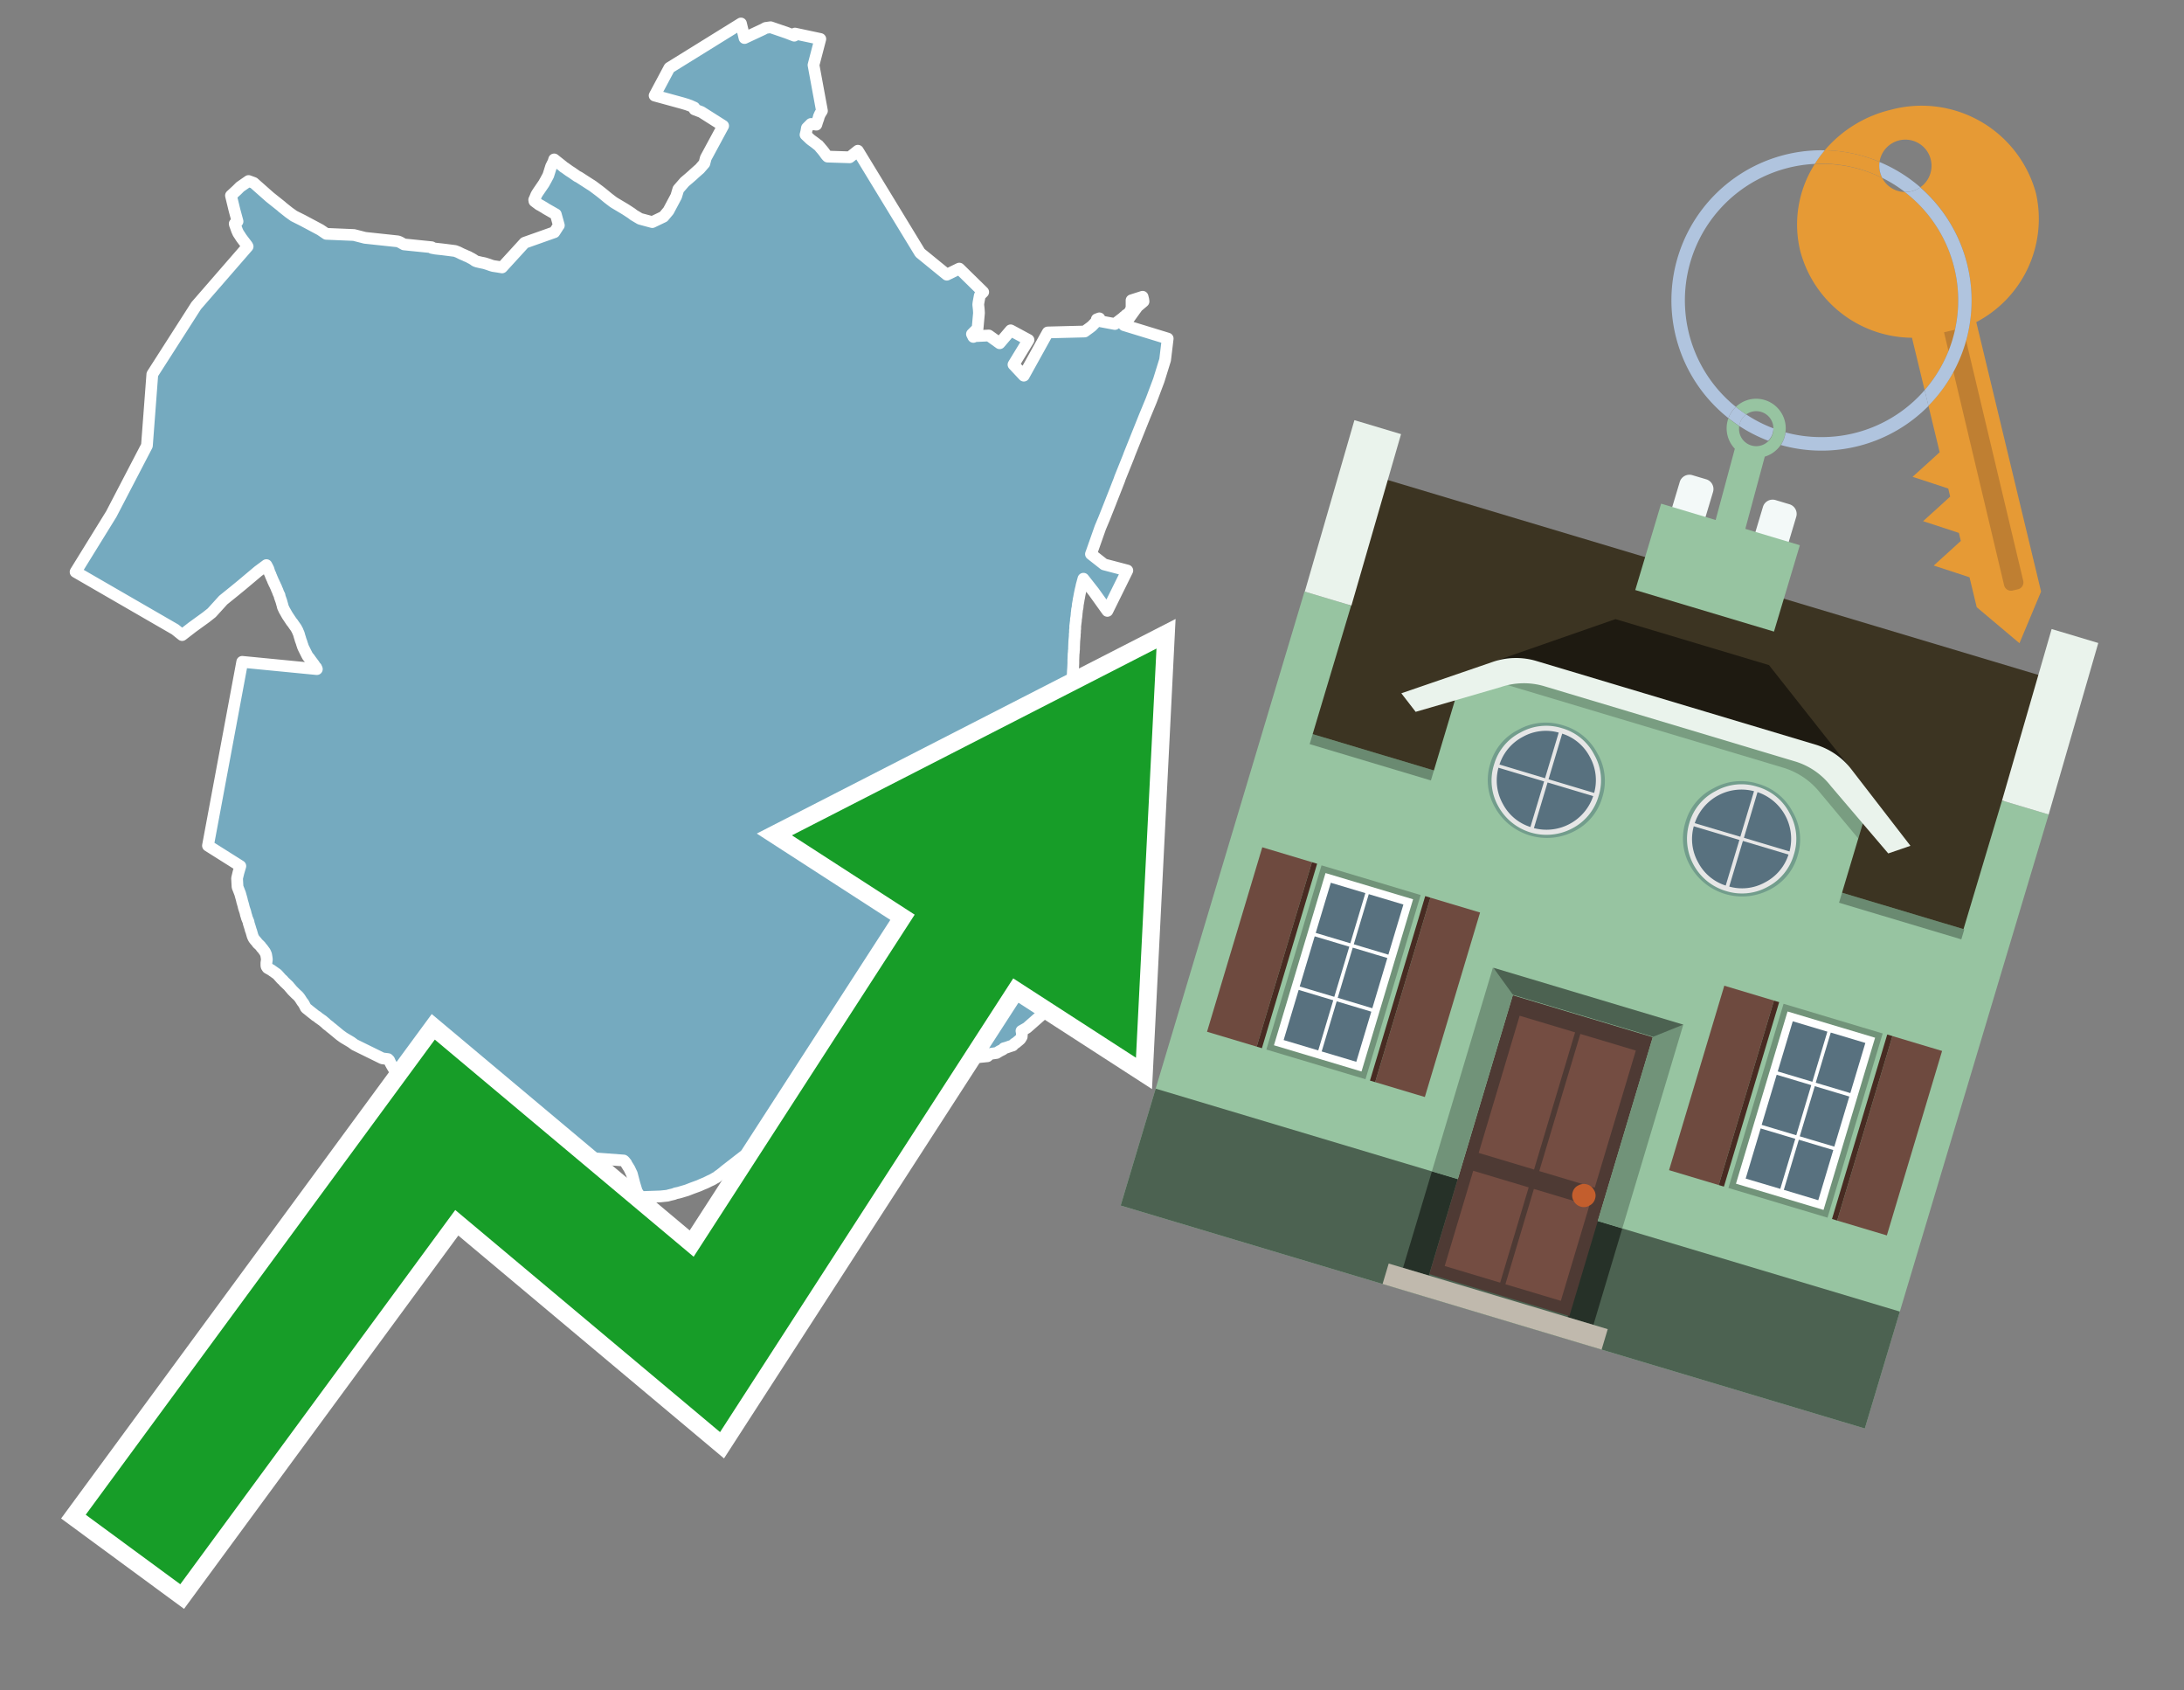 <svg id="Text" xmlns="http://www.w3.org/2000/svg" width="93.05" height="72" viewBox="0 0 93.05 72"><rect x="0" y="0" width="93.05" height="72" fill="#808080" stroke="none"/><polygon points="3.22,24.36 4.74,21.9 6.26,18.98 6.49,15.94 8.36,13.02 10.55,10.5 10.53,10.46 10.47,10.38 10.37,10.25 10.34,10.21 10.31,10.17 10.26,10.1 10.23,10.05 10.15,9.93 10.1,9.82 10.05,9.68 10.01,9.57 10,9.53 10.12,9.43 9.99,8.95 9.84,8.33 10.1,8.09 10.23,7.96 10.59,7.71 10.81,7.79 11.5,8.4 11.99,8.79 12.02,8.82 12.31,9.05 12.52,9.2 12.7,9.29 12.82,9.35 12.9,9.39 13.65,9.79 13.9,9.96 15.08,10.01 15.55,10.13 16.95,10.28 17.03,10.31 17.21,10.41 18.39,10.53 18.4,10.56 18.56,10.59 18.84,10.62 19.08,10.65 19.39,10.69 19.52,10.74 19.68,10.82 19.8,10.87 19.86,10.9 19.96,10.94 20.03,10.98 20.09,11.01 20.19,11.07 20.24,11.11 20.32,11.14 20.49,11.18 20.64,11.21 20.8,11.26 20.91,11.3 21.01,11.33 21.21,11.36 21.39,11.39 22.35,10.34 23.62,9.89 23.73,9.72 23.78,9.64 23.81,9.6 23.68,9.13 23.26,8.89 23.2,8.85 23.03,8.75 22.97,8.72 22.93,8.69 22.77,8.57 22.76,8.51 22.78,8.47 22.85,8.3 22.91,8.2 23.17,7.82 23.27,7.64 23.36,7.47 23.48,7.09 23.53,6.99 23.58,6.89 23.61,6.79 23.66,6.83 23.95,7.06 24.02,7.12 24.07,7.15 24.25,7.28 24.36,7.35 24.59,7.51 24.67,7.55 25.15,7.86 25.2,7.89 25.26,7.93 25.34,7.99 25.38,8.02 25.54,8.14 25.68,8.25 25.91,8.44 26.12,8.6 26.18,8.64 26.65,8.92 26.91,9.09 27,9.16 27.27,9.32 27.79,9.46 28.27,9.23 28.48,8.98 28.81,8.36 28.9,8.06 29.17,7.75 29.37,7.58 29.53,7.44 29.56,7.41 29.74,7.25 29.81,7.19 30.01,6.96 30.07,6.73 30.81,5.36 29.88,4.77 29.59,4.66 29.58,4.58 29.4,4.5 29.26,4.45 29.06,4.39 27.89,4.07 28.52,2.89 31.57,1 31.72,1.62 32.51,1.25 32.62,1.19 32.83,1.16 33.53,1.4 33.84,1.52 33.85,1.49 33.87,1.43 34.95,1.66 34.66,2.77 35.02,4.72 34.94,4.85 34.89,4.96 34.87,5.04 34.82,5.18 34.78,5.31 34.55,5.28 34.38,5.45 34.35,5.62 34.33,5.7 34.32,5.74 34.52,5.93 34.57,5.97 34.68,6.05 34.76,6.11 34.82,6.16 34.87,6.19 34.89,6.22 34.93,6.26 34.96,6.3 35.03,6.38 35.11,6.48 35.16,6.55 35.18,6.58 35.23,6.64 35.26,6.67 36.2,6.7 36.55,6.42 39.2,10.77 40.34,11.7 40.87,11.44 41.89,12.44 41.75,12.58 41.74,12.61 41.69,12.88 41.68,12.96 41.68,12.99 41.7,13.17 41.71,13.33 41.65,13.99 41.41,14.23 41.47,14.35 41.49,14.32 42.13,14.29 42.59,14.62 43.06,14.07 43.82,14.48 43.18,15.53 43.62,16 44.64,14.16 46.21,14.12 46.43,13.96 46.52,13.89 46.77,13.63 46.73,13.6 46.84,13.56 46.91,13.69 47.5,13.8 47.55,13.76 47.85,13.53 47.89,13.49 47.95,13.45 47.97,13.42 48.05,13.37 48.12,13.3 48.14,13.27 48.16,13.23 48.21,13.12 48.21,12.79 48.68,12.64 48.71,12.76 48.72,12.84 48.46,13.06 47.89,13.85 49.75,14.42 49.64,15.33 49.37,16.2 49.05,17.05 48.76,17.75 48.11,19.37 48.09,19.43 47.72,20.35 47.69,20.44 47.51,20.9 47.36,21.28 47.31,21.41 47.04,22.09 46.88,22.47 46.51,23.52 46.48,23.6 47.04,24.04 48.03,24.3 47.18,26.02 46.6,25.21 46.16,24.65 46.08,24.94 46.07,25 46.04,25.12 46,25.31 45.98,25.42 45.97,25.48 45.96,25.51 45.95,25.59 45.93,25.7 45.92,25.75 45.91,25.88 45.9,25.92 45.89,25.95 45.88,26.06 45.87,26.13 45.87,26.16 45.86,26.26 45.85,26.33 45.84,26.36 45.84,26.39 45.84,26.44 45.83,26.51 45.82,26.59 45.81,26.67 45.81,26.78 45.8,26.84 45.8,26.94 45.79,27.02 45.79,27.09 45.77,27.31 45.76,27.57 45.76,27.65 45.75,27.73 45.75,27.78 45.74,27.85 45.73,28.12 45.73,28.25 45.72,28.46 45.71,28.59 45.7,28.82 45.7,28.86 45.69,28.97 45.69,29.11 45.68,29.3 45.67,29.4 45.67,29.46 45.66,29.56 45.66,29.67 45.66,29.74 45.65,29.92 45.64,30.01 45.64,30.1 45.63,30.21 45.63,30.37 45.62,30.4 45.62,30.47 45.61,30.59 45.61,30.65 45.61,30.7 45.61,30.77 45.6,30.82 45.6,30.9 45.59,31.02 45.59,31.05 45.59,31.14 45.59,31.18 45.59,31.21 45.58,31.31 45.57,31.46 45.57,31.56 45.57,31.63 45.56,31.79 45.55,32 45.54,32.13 45.54,32.24 45.54,32.28 45.53,32.49 45.51,32.91 45.51,33.03 45.5,33.2 45.5,33.26 45.49,33.51 45.49,33.56 45.49,33.77 45.49,34.24 45.5,34.49 45.5,34.56 45.52,34.76 45.52,34.85 45.56,35.17 45.66,35.81 45.68,35.85 45.7,35.92 45.74,36.08 45.75,36.12 45.78,36.23 45.82,36.33 45.86,36.45 45.88,36.49 45.93,36.62 45.98,36.75 46,36.8 46.07,36.94 46.17,37.13 46.27,37.32 46.31,37.38 46.4,37.53 46.48,37.66 46.51,37.71 46.7,38.02 46.82,38.21 45.68,38.76 44.8,39.19 44.69,39.14 45.03,40.6 45.15,42.55 43.75,43.78 43.52,43.91 43.53,43.96 43.54,44.03 43.53,44.16 43.47,44.26 43.4,44.32 43.28,44.42 43.21,44.46 43.15,44.53 43.02,44.57 42.88,44.62 42.77,44.65 42.73,44.7 42.59,44.77 42.46,44.85 42.18,44.89 42.07,44.99 41.67,45.03 41.21,44.95 41.14,44.92 40.6,44.8 38.46,45.33 35.3,47.26 34.17,47.47 34.03,47.92 34.06,47.99 33.94,48.05 33.95,48.1 33.68,48.18 33.51,48.25 33.41,48.29 33.23,48.37 32.95,48.51 32.78,48.6 32.55,48.72 32.4,48.81 32.33,48.85 32.12,48.97 32.01,49.03 31.91,49.1 31.86,49.13 31.68,49.25 31.51,49.38 31.19,49.63 31.15,49.66 30.88,49.87 30.81,49.93 30.67,50.04 30.61,50.08 30.52,50.15 30.46,50.18 30.41,50.21 30.34,50.25 30.23,50.3 30.07,50.38 29.9,50.45 29.79,50.5 29.71,50.53 29.49,50.61 29.26,50.7 28.92,50.8 28.78,50.83 28.71,50.86 28.54,50.9 28.43,50.93 28.14,50.96 27.29,50.99 27.13,50.75 27.03,50.42 26.92,50 26.9,49.96 26.82,49.79 26.79,49.74 26.69,49.58 26.68,49.55 26.63,49.49 26.61,49.46 26.57,49.43 25.1,49.32 24.83,49.21 24.76,49.17 24.53,49.07 23.48,48.94 21.14,48.78 20.75,48.56 20.25,48.47 19.9,48.43 19.74,48.33 19.26,48.02 19.02,47.95 18.7,48.13 17.44,47.6 17.48,47.17 17.47,47.08 17.47,47.02 17.46,46.97 17.45,46.91 17.43,46.81 17.42,46.78 17.39,46.7 17.38,46.67 17.36,46.63 17.32,46.58 17.28,46.53 17.24,46.49 17.17,46.35 17.11,46.26 17.06,46.19 17.05,46.16 17.02,46.11 16.91,45.85 16.89,45.8 16.86,45.74 16.84,45.67 16.83,45.64 16.81,45.6 16.79,45.55 16.7,45.4 16.64,45.29 16.62,45.25 16.58,45.16 16.53,45.11 16.29,45.08 15.11,44.5 14.96,44.39 14.69,44.23 14.64,44.2 14.5,44.1 14.45,44.06 14.16,43.82 14.07,43.75 14.04,43.72 13.92,43.63 13.87,43.58 13.81,43.53 13.74,43.47 13.68,43.43 13.64,43.4 13.58,43.36 13.51,43.3 13.44,43.26 13.38,43.21 13.24,43.1 13.13,43.01 13.04,42.94 13.02,42.91 12.97,42.81 12.92,42.72 12.89,42.69 12.85,42.63 12.78,42.52 12.75,42.48 12.7,42.42 12.6,42.33 12.56,42.29 12.52,42.25 12.45,42.18 12.4,42.12 12.33,42.04 12.3,42 12.11,41.82 12.04,41.74 12,41.71 11.84,41.53 11.8,41.49 11.6,41.35 11.56,41.32 11.4,41.23 11.38,41.2 11.36,41.17 11.35,41.13 11.35,41.1 11.35,41.01 11.37,40.87 11.36,40.79 11.34,40.67 11.33,40.64 11.29,40.55 11.18,40.4 11.13,40.35 11.11,40.31 11.02,40.22 10.98,40.19 10.94,40.13 10.87,40.05 10.83,40 10.81,39.97 10.78,39.91 10.76,39.86 10.7,39.65 10.68,39.61 10.67,39.56 10.63,39.43 10.61,39.37 10.59,39.3 10.59,39.27 10.52,39.1 10.51,39.07 10.5,39.02 10.48,38.97 10.46,38.88 10.45,38.84 10.4,38.69 10.38,38.62 10.37,38.57 10.35,38.5 10.32,38.4 10.3,38.31 10.23,38.06 10.16,37.88 10.12,37.78 10.1,37.41 10.16,37.16 10.24,36.89 8.86,36.02 10.32,28.19 13.5,28.5 13.47,28.43 13.43,28.39 13.41,28.36 13.38,28.31 13.26,28.15 13.21,28.08 13.19,28.05 13.15,28 13.12,27.97 13.08,27.9 13.04,27.82 12.97,27.68 12.93,27.6 12.9,27.53 12.89,27.49 12.87,27.44 12.85,27.37 12.81,27.26 12.8,27.23 12.79,27.19 12.78,27.16 12.77,27.13 12.73,26.99 12.69,26.9 12.68,26.87 12.61,26.74 12.53,26.63 12.47,26.54 12.42,26.48 12.24,26.21 12.11,25.98 12.05,25.85 12.04,25.8 12,25.66 11.99,25.62 11.93,25.45 11.91,25.39 11.91,25.36 11.86,25.26 11.82,25.15 11.79,25.09 11.78,25.06 11.77,25.03 11.74,24.97 11.7,24.88 11.68,24.85 11.67,24.81 11.64,24.76 11.62,24.71 11.61,24.68 11.58,24.62 11.57,24.59 11.56,24.56 11.54,24.53 11.53,24.49 11.52,24.46 11.49,24.41 11.44,24.25 11.43,24.22 11.41,24.19 11.39,24.14 11.37,24.11 11.35,24.07 11,24.33 10.31,24.91 9.98,25.18 9.51,25.56 9.02,26.1 8.78,26.29 8.2,26.71 7.76,27.05 7.46,26.81 " fill="#75aabf" stroke="#fff" stroke-linejoin="round" stroke-width="0.5"/><polygon points="49.272 27.624 33.741 35.58 38.97 38.959 29.553 53.529 18.525 44.281 3.652 64.518 7.681 67.479 19.396 51.538 30.678 60.999 43.169 41.673 48.398 45.053 49.272 27.624" fill="none" stroke="#fff" stroke-miterlimit="10" stroke-width="1.5"/><polygon points="49.272 27.624 33.741 35.58 38.97 38.959 29.553 53.529 18.525 44.281 3.652 64.518 7.681 67.479 19.396 51.538 30.678 60.999 43.169 41.673 48.398 45.053 49.272 27.624" fill="#179d28"/><path d="M80.19,7.577a1.16,1.16,0,0,1-.094-.251,1.114,1.114,0,0,1-.018-.429A6.367,6.367,0,0,0,77.743,6.4a5.269,5.269,0,0,0-.423.577c.1,0,.192-.007.288-.007A5.794,5.794,0,0,1,80.19,7.577Z" fill="#e69a35"/><path d="M77.608,6.4A6.394,6.394,0,0,0,73.64,17.81a1.26,1.26,0,0,1,.317-.48A5.821,5.821,0,0,1,77.32,6.981a5.269,5.269,0,0,1,.423-.577Z" fill="#b0c4de"/><path d="M84.2,13.72a4.962,4.962,0,0,0,2.545-5.48,5.047,5.047,0,0,0-6.179-3.566A5.322,5.322,0,0,0,77.743,6.4a6.367,6.367,0,0,1,2.335.493,1.114,1.114,0,1,1,1.736,1.084,6.392,6.392,0,0,1,.347,9.3l.479,1.985-.438.4-.716.648.92.3.6.2.082.341-.438.4-.716.648.92.3.605.2.082.341-.438.4-.716.649.92.3.605.2.307,1.274,1.821,1.534.921-2.2Z" fill="#e69a35"/><path d="M81.154,8.179a1.115,1.115,0,0,1-.964-.6,5.794,5.794,0,0,0-2.582-.6c-.1,0-.192,0-.288.007a4.783,4.783,0,0,0-.625,3.685,4.962,4.962,0,0,0,4.765,3.715L82,16.617a5.82,5.82,0,0,0-.846-8.438Z" fill="#e69a35"/><path d="M74.1,18.142a6.386,6.386,0,0,0,1.232.63.73.73,0,0,0,.224-.527h0a5.783,5.783,0,0,1-1.159-.593A.733.733,0,0,0,74.1,18.142Z" fill="#b0c4de"/><path d="M74.4,17.652q-.228-.152-.44-.322a1.26,1.26,0,0,0-.317.48c.148.117.3.228.46.332A.733.733,0,0,1,74.4,17.652Z" fill="#b0c4de"/><path d="M74.824,16.984a1.257,1.257,0,0,0-.867.346c.141.114.288.222.44.322a.731.731,0,0,1,1.159.593h0a.732.732,0,1,1-1.463,0,.7.7,0,0,1,.007-.1c-.158-.1-.312-.215-.46-.332a1.258,1.258,0,0,0,.273,1.3l-.979,3.635,1.275.341.98-3.639a1.266,1.266,0,0,0,.681-.5,1.249,1.249,0,0,0,.2-.538,1.328,1.328,0,0,0,.012-.168A1.262,1.262,0,0,0,74.824,16.984Z" fill="#97c4a1"/><path d="M85.974,25.1l-.226.053a.3.3,0,0,1-.362-.223l-2.56-10.777.81-.193L86.2,24.736A.3.3,0,0,1,85.974,25.1Z" fill="#bf7f32"/><path d="M80.1,7.326a1.16,1.16,0,0,0,.094.251,5.833,5.833,0,0,1,.964.6,1.137,1.137,0,0,0,.287-.031,1.108,1.108,0,0,0,.373-.167A6.371,6.371,0,0,0,80.078,6.9,1.114,1.114,0,0,0,80.1,7.326Z" fill="#b0c4de"/><path d="M77.608,18.618a5.836,5.836,0,0,1-1.534-.2,1.24,1.24,0,0,1-.2.537,6.4,6.4,0,0,0,6.291-1.666L82,16.617A5.807,5.807,0,0,1,77.608,18.618Z" fill="#b0c4de"/><path d="M81.814,7.981a1.108,1.108,0,0,1-.373.167,1.137,1.137,0,0,1-.287.031A5.82,5.82,0,0,1,82,16.617l.161.667a6.392,6.392,0,0,0-.347-9.3Z" fill="#b0c4de"/><polygon points="83.79 39.753 55.78 31.364 58.988 20.404 86.964 28.783 83.79 39.753 83.79 39.753" fill="#3c3422" fill-rule="evenodd"/><polygon points="81.705 53.32 87.284 34.692 85.297 34.097 83.656 39.575 55.926 31.269 57.567 25.791 55.579 25.196 47.746 51.348 79.451 60.844 81.705 53.32" fill="#97c4a1" fill-rule="evenodd"/><rect x="69.522" y="21.148" width="0.444" height="28.983" transform="translate(15.592 92.226) rotate(-73.326)" opacity="0.3"/><polygon points="87.284 34.692 85.297 34.097 87.411 26.793 89.398 27.388 87.284 34.692 87.284 34.692" fill="#eaf3ec" fill-rule="evenodd"/><polygon points="57.578 25.794 55.591 25.199 57.705 17.896 59.692 18.491 57.578 25.794 57.578 25.794" fill="#eaf3ec" fill-rule="evenodd"/><polygon points="79.451 60.844 80.943 55.865 49.238 46.369 47.747 51.348 79.451 60.844 79.451 60.844" fill="#4c6251" fill-rule="evenodd"/><path d="M71.566,20.528l-.522,1.743,1.418.425.523-1.744a.432.432,0,0,0-.289-.536l-.593-.177A.431.431,0,0,0,71.566,20.528Z" fill="#f3f9f8" fill-rule="evenodd"/><path d="M75.111,21.589l-.522,1.743,1.418.425.522-1.743a.43.43,0,0,0-.289-.536l-.593-.178A.43.43,0,0,0,75.111,21.589Z" fill="#f3f9f8" fill-rule="evenodd"/><polygon points="75.368 28.329 68.829 26.37 63.807 28.121 78.733 32.591 75.368 28.329" fill="#1e1a11"/><polygon points="78.248 32.422 64.442 28.287 62.236 28.998 60.064 36.247 77.453 41.455 79.651 34.116 78.248 32.422" fill="#97c4a1"/><path d="M77.74,32.516S65.088,28.725,65,28.7l-.938.43,11.892,3.562a3.175,3.175,0,0,1,1.532,1l1.685,2.02.327-1.09Z" fill-rule="evenodd" opacity="0.2"/><path d="M77.35,31.716,65.458,28.154a3.041,3.041,0,0,0-1.854.037l-3.9,1.339.611.79,3.626-1.054a3.045,3.045,0,0,1,1.855-.037l10.673,3.2A3.028,3.028,0,0,1,78,33.477l2.45,2.874.945-.325-2.518-3.26A3.036,3.036,0,0,0,77.35,31.716Z" fill="#eaf3ec"/><polygon points="76.683 23.223 70.773 21.453 69.671 25.132 75.581 26.902 76.683 23.223 76.683 23.223" fill="#97c4a1" fill-rule="evenodd"/><g id="Symbol_9_0_Layer2_0_MEMBER_8_MEMBER_21_MEMBER_0_FILL" data-name="Symbol 9 0 Layer2 0 MEMBER 8 MEMBER 21 MEMBER 0 FILL"><path d="M66.584,30.892a2.39,2.39,0,0,0-1.891.189,2.317,2.317,0,0,0-1.2,1.448A2.345,2.345,0,0,0,63.7,34.4a2.528,2.528,0,0,0,3.367,1.008,2.339,2.339,0,0,0,1.2-1.447,2.313,2.313,0,0,0-.208-1.87A2.394,2.394,0,0,0,66.584,30.892Z" fill="#729d8c"/></g><g id="Symbol_9_0_Layer2_0_MEMBER_8_MEMBER_21_MEMBER_1_FILL" data-name="Symbol 9 0 Layer2 0 MEMBER 8 MEMBER 21 MEMBER 1 FILL"><path d="M66.547,31.016a2.241,2.241,0,0,0-1.769.185,2.213,2.213,0,0,0-1.127,1.376,2.239,2.239,0,0,0,.185,1.768,2.341,2.341,0,0,0,3.145.942,2.234,2.234,0,0,0,1.126-1.376,2.207,2.207,0,0,0-.185-1.768A2.237,2.237,0,0,0,66.547,31.016Z" fill="#e6e6e6"/></g><g id="Symbol_9_0_Layer2_0_MEMBER_8_MEMBER_21_MEMBER_2_MEMBER_0_FILL" data-name="Symbol 9 0 Layer2 0 MEMBER 8 MEMBER 21 MEMBER 2 MEMBER 0 FILL"><path d="M65.787,33.284,63.843,32.7a2.036,2.036,0,0,0,.186,1.539,2.015,2.015,0,0,0,1.175.986Z" fill="#58717f"/></g><g id="Symbol_9_0_Layer2_0_MEMBER_8_MEMBER_21_MEMBER_2_MEMBER_1_FILL" data-name="Symbol 9 0 Layer2 0 MEMBER 8 MEMBER 21 MEMBER 2 MEMBER 1 FILL"><path d="M65.827,33.148l.582-1.944a2.01,2.01,0,0,0-1.523.178,2.037,2.037,0,0,0-1,1.183Z" fill="#58717f"/></g><g id="Symbol_9_0_Layer2_0_MEMBER_8_MEMBER_21_MEMBER_2_MEMBER_2_FILL" data-name="Symbol 9 0 Layer2 0 MEMBER 8 MEMBER 21 MEMBER 2 MEMBER 2 FILL"><path d="M67.878,33.91l-1.943-.582-.582,1.944a2.1,2.1,0,0,0,2.525-1.362Z" fill="#58717f"/></g><g id="Symbol_9_0_Layer2_0_MEMBER_8_MEMBER_21_MEMBER_2_MEMBER_3_FILL" data-name="Symbol 9 0 Layer2 0 MEMBER 8 MEMBER 21 MEMBER 2 MEMBER 3 FILL"><path d="M66.558,31.249l-.582,1.943,1.943.582a2.031,2.031,0,0,0-.186-1.539A2.009,2.009,0,0,0,66.558,31.249Z" fill="#58717f"/></g><g id="Symbol_9_0_Layer2_0_MEMBER_8_MEMBER_21_MEMBER_0_FILL-2" data-name="Symbol 9 0 Layer2 0 MEMBER 8 MEMBER 21 MEMBER 0 FILL"><path d="M74.9,33.384a2.4,2.4,0,0,0-1.891.189,2.316,2.316,0,0,0-1.2,1.448,2.341,2.341,0,0,0,.209,1.87A2.527,2.527,0,0,0,75.387,37.9a2.345,2.345,0,0,0,1.2-1.447,2.314,2.314,0,0,0-.209-1.87A2.389,2.389,0,0,0,74.9,33.384Z" fill="#729d8c"/></g><g id="Symbol_9_0_Layer2_0_MEMBER_8_MEMBER_21_MEMBER_1_FILL-2" data-name="Symbol 9 0 Layer2 0 MEMBER 8 MEMBER 21 MEMBER 1 FILL"><path d="M74.867,33.508a2.239,2.239,0,0,0-1.768.185,2.21,2.21,0,0,0-1.127,1.376,2.316,2.316,0,0,0,1.564,2.883,2.261,2.261,0,0,0,1.765-.173A2.237,2.237,0,0,0,76.428,36.4a2.209,2.209,0,0,0-.185-1.769A2.239,2.239,0,0,0,74.867,33.508Z" fill="#e6e6e6"/></g><g id="Symbol_9_0_Layer2_0_MEMBER_8_MEMBER_21_MEMBER_2_MEMBER_0_FILL-2" data-name="Symbol 9 0 Layer2 0 MEMBER 8 MEMBER 21 MEMBER 2 MEMBER 0 FILL"><path d="M74.107,35.776l-1.943-.582a2.031,2.031,0,0,0,.186,1.539,2.009,2.009,0,0,0,1.175.986Z" fill="#58717f"/></g><g id="Symbol_9_0_Layer2_0_MEMBER_8_MEMBER_21_MEMBER_2_MEMBER_1_FILL-2" data-name="Symbol 9 0 Layer2 0 MEMBER 8 MEMBER 21 MEMBER 2 MEMBER 1 FILL"><path d="M74.148,35.64,74.73,33.7a2.1,2.1,0,0,0-2.525,1.362Z" fill="#58717f"/></g><g id="Symbol_9_0_Layer2_0_MEMBER_8_MEMBER_21_MEMBER_2_MEMBER_2_FILL-2" data-name="Symbol 9 0 Layer2 0 MEMBER 8 MEMBER 21 MEMBER 2 MEMBER 2 FILL"><path d="M76.2,36.4l-1.943-.582-.582,1.944a2.015,2.015,0,0,0,1.523-.178A2.036,2.036,0,0,0,76.2,36.4Z" fill="#58717f"/></g><g id="Symbol_9_0_Layer2_0_MEMBER_8_MEMBER_21_MEMBER_2_MEMBER_3_FILL-2" data-name="Symbol 9 0 Layer2 0 MEMBER 8 MEMBER 21 MEMBER 2 MEMBER 3 FILL"><path d="M74.879,33.741,74.3,35.684l1.943.582a2.1,2.1,0,0,0-1.361-2.525Z" fill="#58717f"/></g><polygon points="51.426 43.946 53.542 44.58 55.896 36.723 53.78 36.089 51.426 43.946 51.426 43.946" fill="#6e4a3f" fill-rule="evenodd"/><polygon points="53.542 44.58 53.764 44.647 56.117 36.789 55.896 36.723 53.542 44.58 53.542 44.58" fill="#482b22" fill-rule="evenodd"/><polygon points="60.706 46.726 58.59 46.092 60.943 38.235 63.059 38.868 60.706 46.726 60.706 46.726" fill="#6e4a3f" fill-rule="evenodd"/><polygon points="58.59 46.092 58.368 46.026 60.722 38.168 60.943 38.235 58.59 46.092 58.59 46.092" fill="#482b22" fill-rule="evenodd"/><rect x="53.146" y="39.209" width="8.19" height="4.408" transform="translate(1.145 84.365) rotate(-73.326)" fill="#719379"/><polygon points="60.205 38.304 56.474 37.187 54.277 44.522 58.008 45.639 60.205 38.304 60.205 38.304" fill="#fff" fill-rule="evenodd"/><path d="M59.792,38.527l-.64,2.136-1.474-.442.639-2.135,1.475.441Zm-1.621-.485-.64,2.136-1.474-.442L56.7,37.6l1.474.442Zm-2.158,1.84,1.475.441-.64,2.136-1.474-.441.639-2.136Zm-.683,2.282,1.474.441-.639,2.136L54.69,44.3l.64-2.135Zm.981,2.621.639-2.136,1.475.442-.64,2.135-1.474-.441Zm2.158-1.84L56.994,42.5l.64-2.136,1.474.442-.639,2.136Z" fill="#58717f" fill-rule="evenodd"/><polygon points="80.39 52.621 78.274 51.988 80.628 44.13 82.743 44.764 80.39 52.621 80.39 52.621" fill="#6e4a3f" fill-rule="evenodd"/><polygon points="78.274 51.988 78.053 51.921 80.406 44.064 80.628 44.13 78.274 51.988 78.274 51.988" fill="#482b22" fill-rule="evenodd"/><polygon points="71.111 49.842 73.227 50.476 75.58 42.619 73.464 41.985 71.111 49.842 71.111 49.842" fill="#6e4a3f" fill-rule="evenodd"/><polygon points="73.227 50.476 73.448 50.542 75.802 42.685 75.58 42.619 73.227 50.476 73.227 50.476" fill="#482b22" fill-rule="evenodd"/><rect x="72.83" y="45.105" width="8.19" height="4.408" transform="translate(9.534 107.426) rotate(-73.326)" fill="#719379"/><polygon points="76.159 43.083 79.889 44.2 77.692 51.535 73.962 50.418 76.159 43.083 76.159 43.083" fill="#fff" fill-rule="evenodd"/><path d="M76.381,43.5l1.475.442-.64,2.135-1.475-.441.64-2.136ZM78,43.981l1.474.442-.64,2.136-1.474-.442L78,43.981Zm.791,2.724-.64,2.135L76.679,48.4l.64-2.136,1.474.442Zm-.684,2.282-.639,2.135L76,50.68l.64-2.135,1.474.442Zm-2.26,1.65L74.375,50.2l.639-2.135,1.475.441-.64,2.136Zm-.791-2.724.64-2.135,1.474.441-.639,2.136-1.475-.442Z" fill="#58717f" fill-rule="evenodd"/><polygon points="67.888 56.431 69.118 52.323 68.019 51.994 66.789 56.102 67.888 56.431 67.888 56.431" fill="#263128" fill-rule="evenodd"/><polygon points="60.877 54.331 62.108 50.223 61.007 49.894 59.776 54.002 60.877 54.331 60.877 54.331" fill="#263128" fill-rule="evenodd"/><g id="Symbol_9_0_Layer2_0_MEMBER_8_MEMBER_12_MEMBER_0_FILL" data-name="Symbol 9 0 Layer2 0 MEMBER 8 MEMBER 12 MEMBER 0 FILL"><path d="M70.418,44.178l-5.965-1.786L60.9,54.27l5.964,1.786Z" fill="#4e3a34"/></g><g id="Symbol_9_0_Layer2_0_MEMBER_8_MEMBER_12_MEMBER_1_MEMBER_0_FILL" data-name="Symbol 9 0 Layer2 0 MEMBER 8 MEMBER 12 MEMBER 1 MEMBER 0 FILL"><path d="M65.358,49.815l1.75-5.843-2.363-.708L63,49.107Z" fill="#744d42"/></g><g id="Symbol_9_0_Layer2_0_MEMBER_8_MEMBER_12_MEMBER_1_MEMBER_1_FILL" data-name="Symbol 9 0 Layer2 0 MEMBER 8 MEMBER 12 MEMBER 1 MEMBER 1 FILL"><path d="M67.331,44.039l-1.75,5.842,2.364.708,1.75-5.842Z" fill="#744d42"/></g><g id="Symbol_9_0_Layer2_0_MEMBER_8_MEMBER_12_MEMBER_2_MEMBER_0_FILL" data-name="Symbol 9 0 Layer2 0 MEMBER 8 MEMBER 12 MEMBER 2 MEMBER 0 FILL"><path d="M63.915,54.633l1.215-4.058-2.363-.707-1.215,4.057Z" fill="#744d42"/></g><g id="Symbol_9_0_Layer2_0_MEMBER_8_MEMBER_12_MEMBER_2_MEMBER_1_FILL" data-name="Symbol 9 0 Layer2 0 MEMBER 8 MEMBER 12 MEMBER 2 MEMBER 1 FILL"><path d="M66.5,55.407l1.215-4.057-2.363-.708L64.138,54.7Z" fill="#744d42"/></g><g id="Symbol_9_0_Layer2_0_MEMBER_8_MEMBER_13_FILL" data-name="Symbol 9 0 Layer2 0 MEMBER 8 MEMBER 13 FILL"><path d="M67.959,51.058a.439.439,0,0,0-.045-.367.487.487,0,0,0-.669-.2.445.445,0,0,0-.239.282.457.457,0,0,0,.041.378.481.481,0,0,0,.293.242.459.459,0,0,0,.377-.042A.453.453,0,0,0,67.959,51.058Z" fill="#c35e2d"/></g><g id="Symbol_9_0_Layer2_0_MEMBER_8_MEMBER_14_FILL" data-name="Symbol 9 0 Layer2 0 MEMBER 8 MEMBER 14 FILL"><path d="M64.557,42.047l-.951-.833-2.6,8.68,1.1.329Z" fill="#719379"/></g><g id="Symbol_9_0_Layer2_0_MEMBER_8_MEMBER_15_FILL" data-name="Symbol 9 0 Layer2 0 MEMBER 8 MEMBER 15 FILL"><path d="M71.718,43.643l-1.2.19L68.072,52.01l1.046.313Z" fill="#719379"/></g><g id="Symbol_9_0_Layer2_0_MEMBER_8_MEMBER_16_FILL" data-name="Symbol 9 0 Layer2 0 MEMBER 8 MEMBER 16 FILL"><path d="M63.627,41.22l.836,1.156,5.961,1.786,1.294-.519Z" fill="#4c6251"/></g><polygon points="58.905 54.69 59.166 53.819 68.498 56.614 68.237 57.485 58.905 54.69 58.905 54.69" fill="#c0b9ad" fill-rule="evenodd"/></svg>